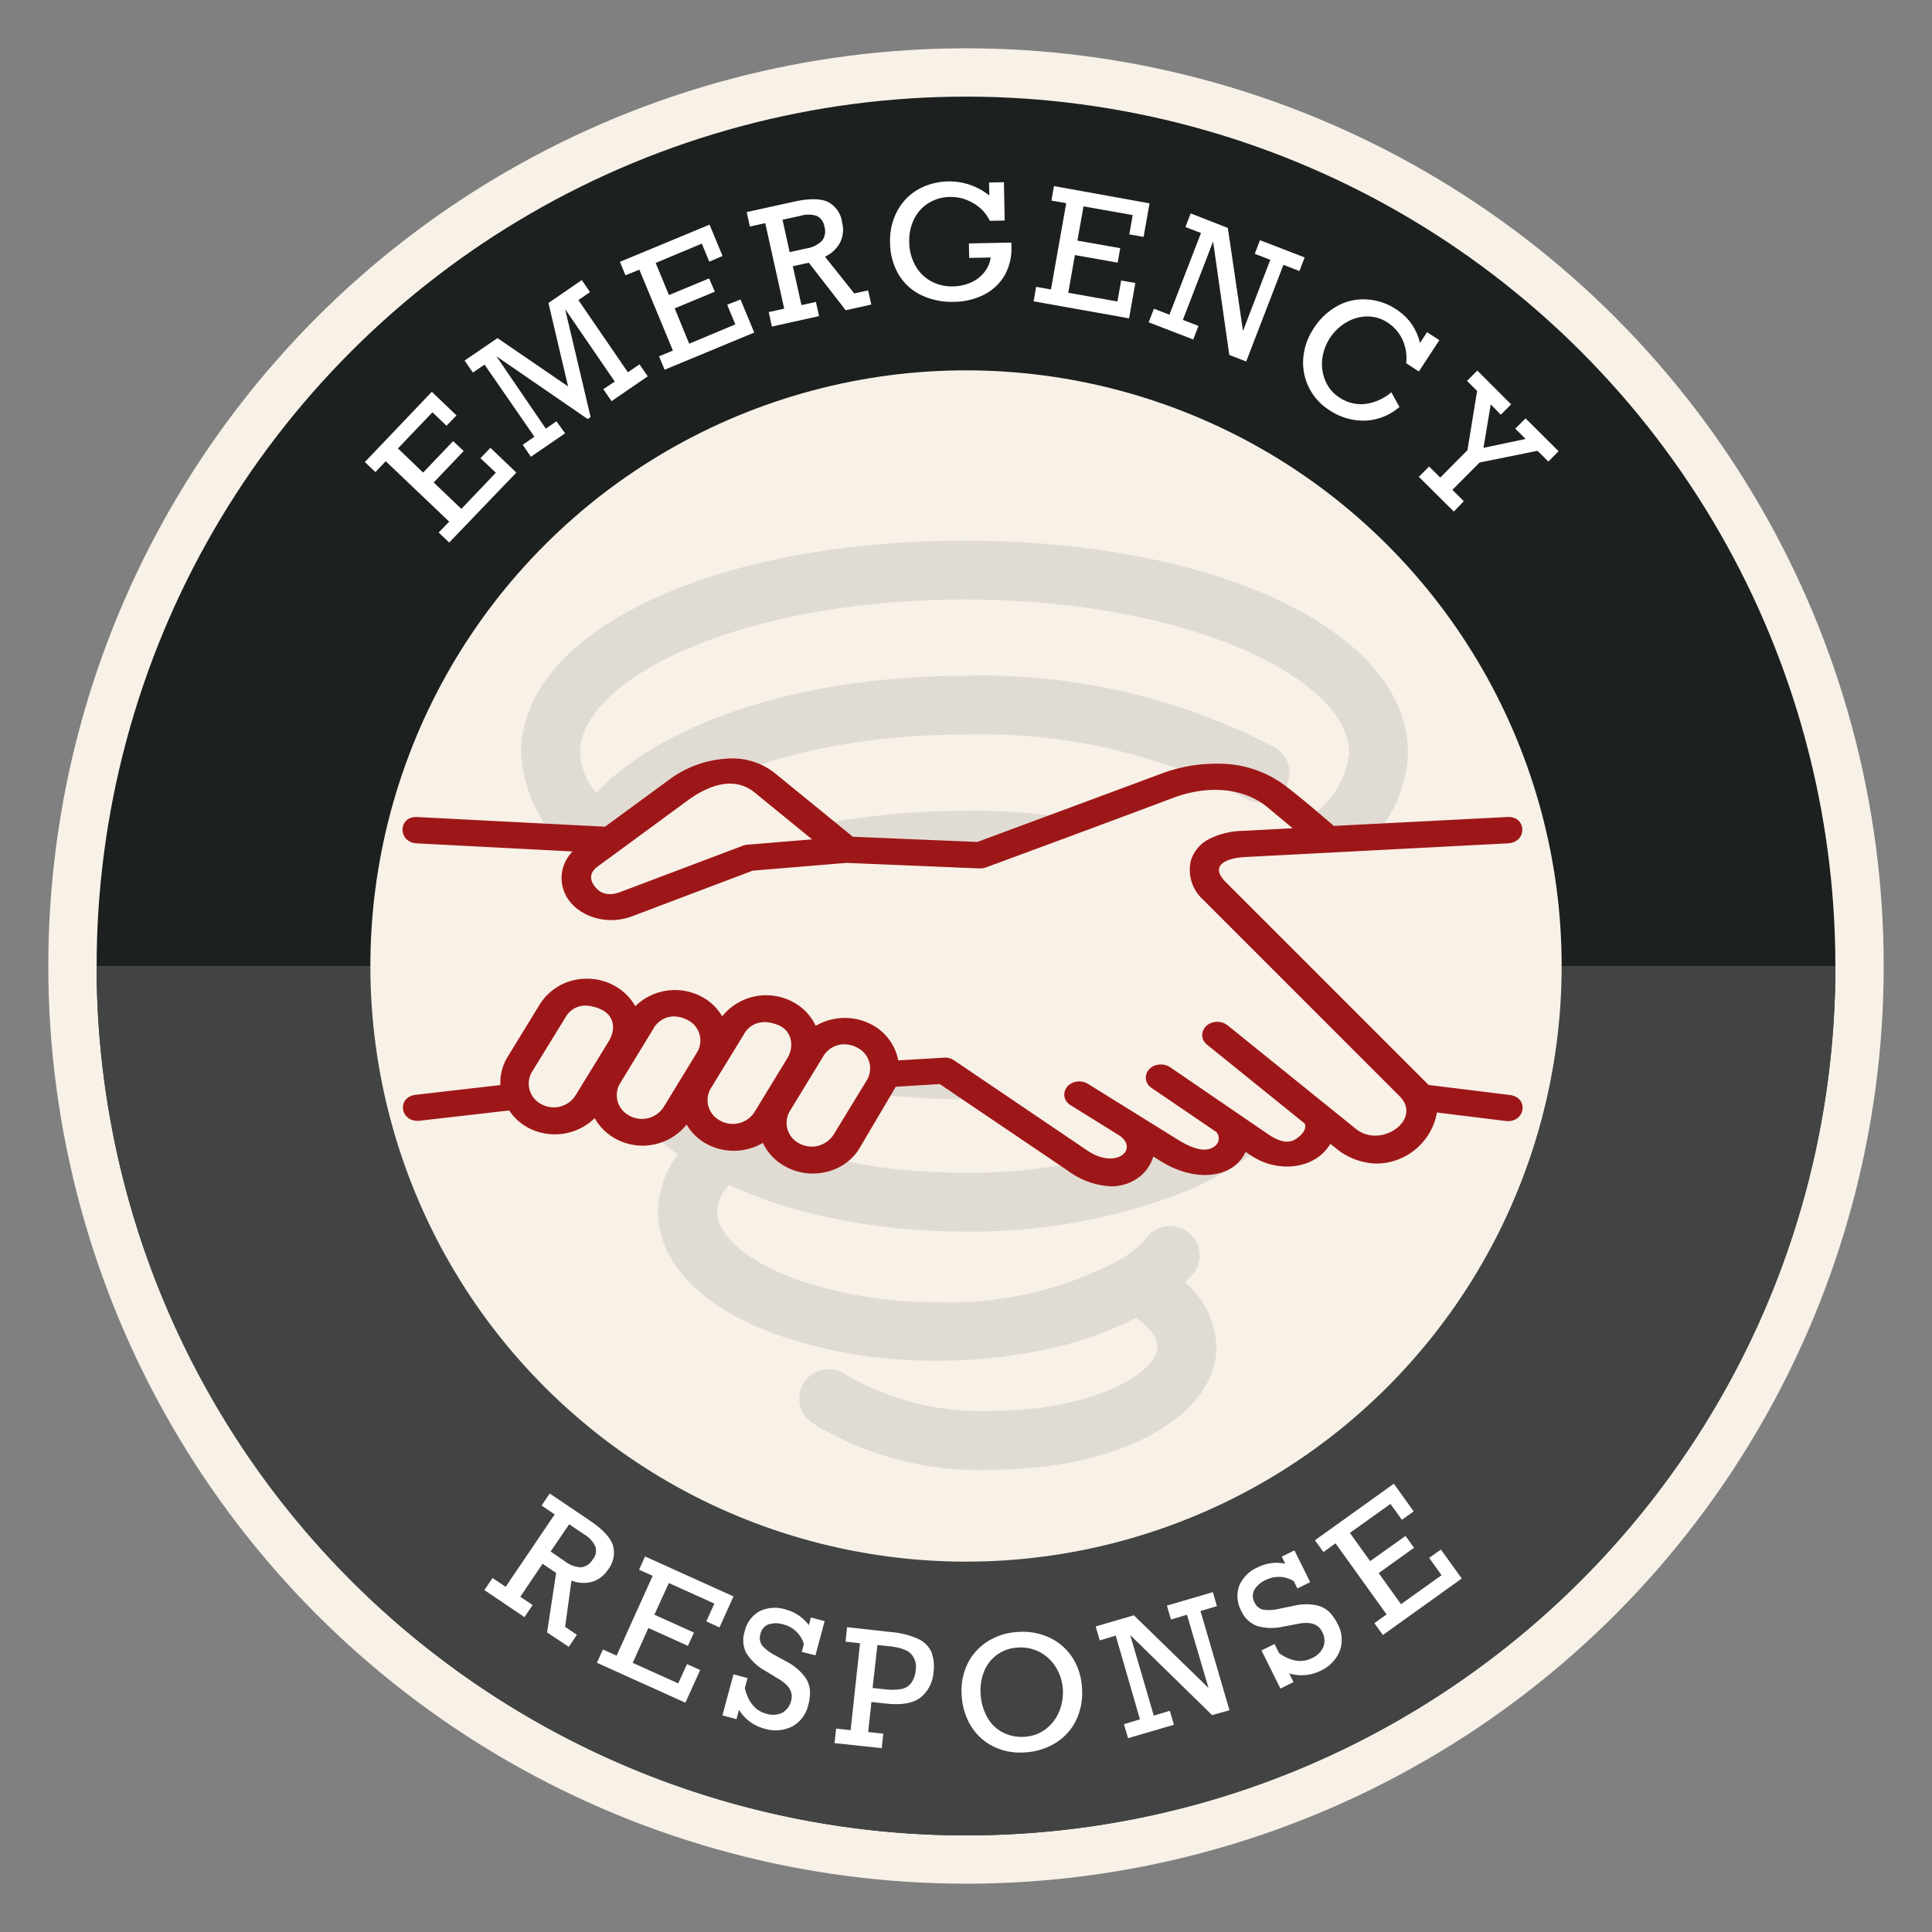<svg id="Layer_1" data-name="Layer 1" xmlns="http://www.w3.org/2000/svg" viewBox="0 0 400 400"><rect x="0" y="0" width="400" height="400" fill="#808080" stroke="none"/><defs><style>.cls-1{fill:#f7f1e7;}.cls-2,.cls-5{fill:#1c201f;}.cls-3{fill:#424443;}.cls-4{fill:#fff;}.cls-5{opacity:0.1;}.cls-6{fill:#9e1718;}</style></defs><circle class="cls-1" cx="200" cy="200" r="190"/><g id="blank"><g id="ball"><circle class="cls-2" cx="200" cy="200" r="179.99" transform="translate(-82.84 200) rotate(-45)"/></g></g><g id="blank-2" data-name="blank"><g id="ball-2" data-name="ball"><path class="cls-3" d="M200,380A180,180,0,0,1,20,200H380C380,299.41,299.4,380,200,380Z"/></g></g><g id="blank-3" data-name="blank"><g id="ball-3" data-name="ball"><circle class="cls-1" cx="200" cy="200" r="123.32" transform="translate(-82.84 200) rotate(-45)"/></g></g><path class="cls-4" d="M92.45,88.15l-2.92-2.79-7.14,7.48,5.21,5,6.21-6.51L96,93.38l-6.21,6.51,5.73,5.47,7.14-7.49-3.19-3,2.06-2.16,5.37,5.13L93,112.33l-2.18-2.08L93,108,79.86,95.49l-2.14,2.25-2.18-2.08L89.4,81.12,94.51,86Z"/><path class="cls-4" d="M113.55,62.73l6.9-4.74,1.7,2.49-2.4,1.65L130,77.08l2.4-1.65,1.71,2.48-7.5,5.15-1.7-2.49L127.28,79,117,64l5.28,22.35-.6.41-18.91-13L113,88.74l2.2-1.51L117,89.71l-7.08,4.86-1.7-2.48,2.42-1.67L100.32,75.48,97.9,77.14l-1.71-2.49L103,70l14.61,10Z"/><path class="cls-4" d="M146.85,54.17l-1.55-3.73-9.55,4,2.75,6.65,8.31-3.45L148,60.39l-8.31,3.45,3,7.32,9.55-4-1.69-4.07L153.31,62l2.85,6.85-18.56,7.7-1.15-2.78,2.87-1.19-6.95-16.75L129.5,57l-1.16-2.79,18.56-7.7L149.6,53Z"/><path class="cls-4" d="M174.36,46.13a5.87,5.87,0,0,1-.44,4.1,6.72,6.72,0,0,1-3.12,2.91l6.06,7.61,2.88-.63.65,2.94-5.3,1.17-7.64-9.84-3.3.73,1.78,8.05,3-.66.65,2.94-9.77,2.16-.65-3,3.2-.7-3.92-17.71-3.19.71-.65-3,9.8-2.16q4.56-1,6.91,0A5.57,5.57,0,0,1,174.36,46.13Zm-3.69.75a2.86,2.86,0,0,0-1.57-2.18,5.66,5.66,0,0,0-3.44,0l-3.65.8,1.48,6.7,3.43-.76a5.91,5.91,0,0,0,3.24-1.55A3.22,3.22,0,0,0,170.67,46.88Z"/><path class="cls-4" d="M204.83,40.45l-.06-2.66,3.08-.07.16,7.94-3.08.06a8.33,8.33,0,0,0-3.41-3.65,9,9,0,0,0-4.83-1.29,8.38,8.38,0,0,0-4.44,1.27,8,8,0,0,0-3,3.31,9.94,9.94,0,0,0-1,4.72,10.1,10.1,0,0,0,1.24,4.86,8.24,8.24,0,0,0,3.23,3.26,9.09,9.09,0,0,0,4.65,1.09,9.4,9.4,0,0,0,3.65-.8,7.36,7.36,0,0,0,2.76-2.11,6.15,6.15,0,0,0,1.33-3.07l-4.45.09-.06-3,8.8-.18,0,.79A11.28,11.28,0,0,1,208,57a10.37,10.37,0,0,1-4.25,4,14,14,0,0,1-6.19,1.49,14.5,14.5,0,0,1-6.92-1.44A11,11,0,0,1,186,56.75a13.24,13.24,0,0,1-1.72-6.56,12.81,12.81,0,0,1,1.45-6.43A11.3,11.3,0,0,1,190,39.27a13.28,13.28,0,0,1,14.8,1.18Z"/><path class="cls-4" d="M233.81,48.53l.7-4-10.18-1.8-1.26,7.09,8.86,1.56-.53,3-8.85-1.57-1.38,7.8,10.18,1.81.77-4.34,2.94.51-1.3,7.32L214,62.39l.52-3,3.07.54,3.16-17.86-3.07-.54.53-3L238,42.1l-1.23,6.95Z"/><path class="cls-4" d="M263,53.79l-3.22-1.24,1.09-2.82,9.24,3.57-1.08,2.81-3.31-1.27-7.71,20-3.5-1.35L251.16,50,244.9,66.23l3.23,1.25-1.08,2.81-9.23-3.56,1.09-2.81,3.21,1.24,6.53-16.92L245.43,47l1.09-2.81,7.69,3,3.14,21.34Z"/><path class="cls-4" d="M294,71l1.46-2.23L298,70.43l-4.24,6.48-2.63-1.72a9.09,9.09,0,0,0-.74-4.82,8.35,8.35,0,0,0-3.09-3.57,7.46,7.46,0,0,0-4.26-1.28,8.5,8.5,0,0,0-4.29,1.22,10.25,10.25,0,0,0-5,7.68,8.88,8.88,0,0,0,.68,4.49,7.63,7.63,0,0,0,2.89,3.4,8,8,0,0,0,5.26,1.33,10.15,10.15,0,0,0,5.48-2.43l1.68,3.05a11.56,11.56,0,0,1-7.12,2.83,12.69,12.69,0,0,1-7.44-2.21A11.62,11.62,0,0,1,269.84,74a13,13,0,0,1,2.14-6,13.58,13.58,0,0,1,4.87-4.63,11,11,0,0,1,6-1.38A12.2,12.2,0,0,1,289,64a12,12,0,0,1,3.21,3A12.35,12.35,0,0,1,294,71Z"/><path class="cls-4" d="M308.64,83.72l-1.5,9,8.72-1.84-2.14-2.13,2.13-2.13,6.84,6.8-2.12,2.14-2.24-2.23-12,2.43-5.63,5.66,2.36,2.34L301,105.92l-7.24-7.2,2.12-2.14,2.31,2.29,5.63-5.66,2-12.27-2.09-2.08,2.13-2.14,7,7-2.13,2.14Z"/><path class="cls-4" d="M125.86,325a6,6,0,0,1-3.28,2.5,6.79,6.79,0,0,1-4.26-.26L117,336.82l2.44,1.65-1.68,2.5-4.49-3,1.87-12.32-2.81-1.89-4.61,6.83,2.55,1.72-1.68,2.5-8.3-5.6,1.69-2.5,2.71,1.83,10.15-15-2.71-1.83,1.68-2.5,8.32,5.62q3.87,2.61,4.73,5A5.59,5.59,0,0,1,125.86,325Zm-3.09-2.17a2.87,2.87,0,0,0,.5-2.64,5.69,5.69,0,0,0-2.33-2.52l-3.1-2.09L114,321.22l2.91,2a6,6,0,0,0,3.35,1.28A3.22,3.22,0,0,0,122.77,322.78Z"/><path class="cls-4" d="M146.24,335.69,147.9,332l-9.42-4.25-3,6.56,8.19,3.7-1.24,2.75-8.19-3.7L131,344.28l9.42,4.25,1.82-4,2.72,1.23-3.06,6.77-18.31-8.27,1.24-2.75,2.83,1.28,7.47-16.53L132.31,325l1.24-2.75,18.31,8.27-2.9,6.43Z"/><path class="cls-4" d="M167.45,336.47l.43-1.59,2.85.76-1.9,7.08L166,342l.43-1.61a5.86,5.86,0,0,0-4.22-4.06,5,5,0,0,0-3.15,0,2.74,2.74,0,0,0-1.62,2,2.59,2.59,0,0,0,.39,2.38,9,9,0,0,0,2.64,2L163,344.1a11.08,11.08,0,0,1,3.52,2.93,5.56,5.56,0,0,1,1.17,2.92,9.27,9.27,0,0,1-.34,3,6.77,6.77,0,0,1-3.34,4.5,7.76,7.76,0,0,1-5.81.43A8.79,8.79,0,0,1,153,354l-.52,1.93-2.91-.78,2.29-8.5,2.91.78-.56,2.06q1.06,4.41,4.42,5.31a4.46,4.46,0,0,0,3.32-.19,3.85,3.85,0,0,0,1.86-2.57q.68-2.5-2.6-4.43L158.56,346a10.85,10.85,0,0,1-4-3.68,5.74,5.74,0,0,1-.41-4.44,6.4,6.4,0,0,1,3.11-4.29,7.32,7.32,0,0,1,5.48-.34A8.69,8.69,0,0,1,167.45,336.47Z"/><path class="cls-4" d="M193.26,346.29a7.29,7.29,0,0,1-2.6,5.1q-2.25,1.83-7.08,1.33l-3.16-.34-.67,6.22,3.12.34-.32,3-9.76-1.05.32-3,3,.32,1.95-18-3-.32.32-3,9,1a17.31,17.31,0,0,1,5.66,1.4,5.6,5.6,0,0,1,2.79,2.72A8.52,8.52,0,0,1,193.26,346.29Zm-3.68-.48a4,4,0,0,0-1-3.44c-.81-.79-2.28-1.3-4.42-1.53l-2.5-.27-1,8.91,2.25.24a12.71,12.71,0,0,0,3.58,0,3.34,3.34,0,0,0,2.1-1.19A5.15,5.15,0,0,0,189.58,345.81Z"/><path class="cls-4" d="M224,349.32a13,13,0,0,1-1.13,6.67,11.27,11.27,0,0,1-4.15,4.76,13.46,13.46,0,0,1-6.39,2.05,12.54,12.54,0,0,1-6.51-1.14,11.38,11.38,0,0,1-4.7-4.16,13.45,13.45,0,0,1-2-6.35,12.7,12.7,0,0,1,1.11-6.49,11.41,11.41,0,0,1,4.06-4.7,12.79,12.79,0,0,1,6.24-2.06,13.08,13.08,0,0,1,6.7,1.13,11.39,11.39,0,0,1,4.77,4.1A12.66,12.66,0,0,1,224,349.32Zm-11.76,10.25a7.84,7.84,0,0,0,4.33-1.63,8.71,8.71,0,0,0,2.75-3.66,10.27,10.27,0,0,0,.72-4.66,9.73,9.73,0,0,0-1.48-4.51,8.62,8.62,0,0,0-3.36-3.1,8.39,8.39,0,0,0-4.57-.89,7.84,7.84,0,0,0-6.91,5,10.42,10.42,0,0,0-.68,4.73,10.92,10.92,0,0,0,1.4,4.76,7.7,7.7,0,0,0,3.21,3.09A8.48,8.48,0,0,0,212.25,359.57Z"/><path class="cls-4" d="M245.75,334.31l-3.31,1-.84-2.89,9.51-2.78.84,2.9-3.4,1,6,20.55-3.6,1L234,338.52l4.88,16.68,3.32-1,.85,2.89-9.5,2.78-.85-2.9,3.31-1L231,338.63l-3.31,1-.84-2.89,7.91-2.31,15.45,15.05Z"/><path class="cls-4" d="M266.1,323.75l-.73-1.48L268,321l3.26,6.56-2.64,1.32-.74-1.5a5.89,5.89,0,0,0-5.85-.24,5,5,0,0,0-2.37,2.08,2.7,2.7,0,0,0,.08,2.54,2.56,2.56,0,0,0,1.87,1.52,8.89,8.89,0,0,0,3.32-.22l2.88-.59a11.12,11.12,0,0,1,4.58-.15,5.7,5.7,0,0,1,2.81,1.41,9.7,9.7,0,0,1,1.72,2.46,6.8,6.8,0,0,1,.48,5.58,7.73,7.73,0,0,1-4.07,4.18,8.81,8.81,0,0,1-6.42.51l.89,1.79-2.7,1.35-3.92-7.89,2.7-1.34.95,1.91q3.71,2.59,6.83,1a4.44,4.44,0,0,0,2.35-2.35,3.83,3.83,0,0,0-.31-3.15q-1.15-2.32-4.88-1.6l-3.08.58a10.73,10.73,0,0,1-5.42-.11,5.73,5.73,0,0,1-3.26-3,6.44,6.44,0,0,1-.52-5.27,7.31,7.31,0,0,1,3.88-3.89A8.66,8.66,0,0,1,266.1,323.75Z"/><path class="cls-4" d="M290.24,314.66l-2.36-3.29-8.4,6,4.19,5.85L291,318l1.76,2.45-7.32,5.24,4.62,6.44,8.4-6-2.56-3.59,2.42-1.73,4.32,6-16.33,11.7-1.76-2.45,2.53-1.81L276.5,319.52,274,321.34l-1.75-2.45,16.33-11.7,4.11,5.73Z"/><path class="cls-5" d="M201.53,224.6c-3.08-2.82-3.12-2.67-7.5-2.77-3.79-.08-7.56-.55-11.35-.75a14.54,14.54,0,0,1-.73,2.09,17.45,17.45,0,0,1-2,3.21c.67.08,1.33.17,2,.24,1.94.21,3.9.36,5.88.49,1,.07,1.92.17,2.89.22,3,.15,6,.25,9,.25,1.94,0,3.86-.05,5.77-.11A20.92,20.92,0,0,1,201.53,224.6Z"/><path class="cls-5" d="M245.32,265.48c.53-.55,1.15-1.07,1.62-1.64h0a6.09,6.09,0,0,0-.79-8.63,6.09,6.09,0,0,0-8.63.91,22.29,22.29,0,0,1-5.46,4.59,74.49,74.49,0,0,1-38,8.89,87.47,87.47,0,0,1-25-3.4c-12.31-3.49-20.58-9.64-20.58-15.29a8.68,8.68,0,0,1,2.47-5.57l.73.32c.72.32,1.47.63,2.21.94,1.07.45,2.14.9,3.27,1.31.8.3,1.62.58,2.45.86q1.68.59,3.42,1.11,1.3.39,2.64.75c1.19.32,2.39.63,3.61.91.91.22,1.82.43,2.75.62,1.26.27,2.55.51,3.84.73.93.17,1.85.34,2.79.48,1.36.21,2.75.39,4.13.56.91.11,1.8.23,2.72.33,1.55.15,3.13.26,4.71.37.77,0,1.53.13,2.31.17,2.36.12,4.75.19,7.15.19h0a121.39,121.39,0,0,0,44.5-7.83,60.07,60.07,0,0,0,17.18-10,9.91,9.91,0,0,1-4-2,16.49,16.49,0,0,1-1.77-.52,7.28,7.28,0,0,1-12.49,2.71,6.38,6.38,0,0,1-2.54-1.88l-.94.39c-.95.35-1.91.69-2.86,1a7,7,0,0,1-7.13,6.05,6.86,6.86,0,0,1-5.58-2.53,108.9,108.9,0,0,1-24.38,2.4q-3.39,0-6.72-.17a102,102,0,0,1-21.66-3.13c-3.81,1.3-8.1-.56-11.52-2.93a22.41,22.41,0,0,0-2.12-1.49c.15.18-1.47-.08-1.55-.08a21.65,21.65,0,0,1-9.54-2.15,14.85,14.85,0,0,1-3.55-2.63,21.31,21.31,0,0,1-2.13,2.12,8.08,8.08,0,0,1-6,2,27.82,27.82,0,0,0,5.51,4.66,19.9,19.9,0,0,0-4.15,11.85c0,11.69,11,21.78,29.34,27a99.93,99.93,0,0,0,28.45,3.9q3.14,0,6.19-.17c.7,0,1.38-.11,2.07-.16,1.33-.1,2.66-.2,4-.34.8-.09,1.59-.21,2.39-.31,1.16-.16,2.32-.31,3.45-.5.83-.14,1.64-.3,2.45-.46,1.07-.2,2.12-.42,3.15-.65q1.23-.29,2.43-.6c1-.26,2-.53,2.9-.81.79-.24,1.57-.48,2.33-.73.92-.3,1.81-.63,2.69-1,.73-.28,1.47-.55,2.18-.85.87-.37,1.71-.76,2.54-1.15.65-.3,1.3-.6,1.91-.92.17-.08.35-.15.51-.24,2.82,2,4.44,4.12,4.44,5.95,0,5.44-13.41,13.32-34.41,13.32h0a55.58,55.58,0,0,1-30.07-7.45,6.09,6.09,0,1,0-7.05,9.93,65.93,65.93,0,0,0,37.12,9.7c26.57,0,46.6-11,46.6-25.5A18.29,18.29,0,0,0,245.32,265.48Z"/><path class="cls-5" d="M199.7,111.94c-52.34,0-91.81,18.86-91.81,43.86a29.53,29.53,0,0,0,12.16,22.35h0l.7.5a5.23,5.23,0,0,1,.81-.82c8.14-6.37,16.12-16.11,27.08-17.16a21.76,21.76,0,0,1,2.55-.06c12.37-5.06,29-8.52,48.49-8.52a118.52,118.52,0,0,1,58.09,13.16A6.09,6.09,0,0,0,264,154.78a130.81,130.81,0,0,0-64.29-14.86c-33.24,0-62.45,9.52-76.27,24.26a13.85,13.85,0,0,1-3.35-8.38c0-15,32.69-31.67,79.61-31.67s79.62,16.69,79.62,31.67a17.77,17.77,0,0,1-7.75,13,63.43,63.43,0,0,1-8.92,5.81c5.25.33,10.42.63,15.51-1.1a6.32,6.32,0,0,1,5.5.59,27.51,27.51,0,0,0,7.84-18.28h0C291.5,130.8,252,111.94,199.7,111.94Z"/><path class="cls-5" d="M199.69,167.88a159.91,159.91,0,0,0-31,3,24.06,24.06,0,0,1,2.3,4.38,38.74,38.74,0,0,1,4.8-.35c11.18-.08,23.61,5,34.24.36a129,129,0,0,1,14.6-5.51A142.14,142.14,0,0,0,199.69,167.88Z"/><path class="cls-6" d="M174.7,216.21a5.89,5.89,0,0,1,2.83.72,4.78,4.78,0,0,1,1.87,6.83l-6.75,11.05a5.38,5.38,0,0,1-7.2,1.91,4.77,4.77,0,0,1-1.83-6.83l6.75-11.06a5.06,5.06,0,0,1,4.33-2.62Zm-16.52-4.62a8.46,8.46,0,0,1,3,.67c2.66,1.07,3.38,4.31,1.84,6.81l-6.74,11.06a5.34,5.34,0,0,1-7.17,1.89,4.78,4.78,0,0,1-1.87-6.82l6.75-11a4.69,4.69,0,0,1,4.14-2.56Zm-18.8-1.15a6.34,6.34,0,0,1,3,.76,4.72,4.72,0,0,1,1.85,6.82l-6.75,11.06a5.35,5.35,0,0,1-7.17,1.91,4.77,4.77,0,0,1-1.85-6.83l6.75-11.06a4.91,4.91,0,0,1,4.19-2.66Zm-18.24-2.25a8.26,8.26,0,0,1,3,.67c2.66,1.06,3.71,3.74,1.83,6.83l-6.75,11a5.34,5.34,0,0,1-7.16,1.91,4.77,4.77,0,0,1-1.83-6.83L117,210.76a4.76,4.76,0,0,1,4.13-2.57Zm30.19-45.94a7.91,7.91,0,0,1,4.92,1.84l11.88,9.69-13.34,1.1a2.92,2.92,0,0,0-.94.2l-25.34,9.57c-2.77,1.07-4.38.17-5.39-1.15s-1.16-2.79.64-4.11l18.71-13.73c2.89-2.11,6-3.48,8.86-3.41Zm1-5.22a22.23,22.23,0,0,0-13.89,4.47l-13.18,9.66-38.88-2c-4-.21-4.08,5.27-.06,5.45l32.24,1.68a7.75,7.75,0,0,0-.67,10.24c2.47,3.27,7.84,5.14,13.08,3.14l24.87-9.41,19.43-1.61,27.53,1.15a3.64,3.64,0,0,0,1.38-.23s25.74-9.48,38.56-14.33c7.34-2.79,14.74-2.15,19.63,1.86l5.26,4.38-10.26.54a16.07,16.07,0,0,0-7.32,1.84,7.49,7.49,0,0,0-3.51,4.38,8.3,8.3,0,0,0,2.52,8l40.71,40.72c4.8,4.79-3.85,11-9.09,6.73l-26.51-21.4a3.46,3.46,0,0,0-2.27-.73c-2.79.11-4,3.09-2,4.72l20.24,16.35c.36,1.06-.35,2-1.18,2.69-1.3,1.13-3,1.83-6.44-.51L242.33,221a3.47,3.47,0,0,0-2-.61c-3,0-4.22,3.32-1.86,4.89l13.38,9.11a2,2,0,0,1-.32,2.9c-1,.79-3,1.54-7.55-1.26l-18.7-11.61a3.41,3.41,0,0,0-2-.52c-3,.18-4,3.49-1.57,4.95l9.84,6.12c4.44,2.75-.29,7.4-6.48,3.2l-27.54-18.64a3.36,3.36,0,0,0-2.14-.55l-9.41.56a10.66,10.66,0,0,0-5.44-7.37,11.89,11.89,0,0,0-11.65.22,10.83,10.83,0,0,0-4.64-4.9,11.71,11.71,0,0,0-14.73,2.93,10.75,10.75,0,0,0-4.13-4,11.77,11.77,0,0,0-13.86,1.9,11.14,11.14,0,0,0-4.33-4.25,11.83,11.83,0,0,0-6.47-1.41,11.33,11.33,0,0,0-8.94,5.23l-6.74,11a10.16,10.16,0,0,0-1.45,5.76l-17.4,2c-4.21.38-3.38,5.92.81,5.37l18.4-2.11a11.07,11.07,0,0,0,3.82,3.51,11.81,11.81,0,0,0,13.89-1.92,10.93,10.93,0,0,0,4.32,4.26,11.68,11.68,0,0,0,14.72-2.93,10.72,10.72,0,0,0,4.12,4,11.86,11.86,0,0,0,11.66-.21,10.81,10.81,0,0,0,4.66,4.89c5.44,3,12.41,1.2,15.38-3.82L185.46,225l9.1-.56,26.61,18a16.17,16.17,0,0,0,8.84,3.17,9.33,9.33,0,0,0,6.77-2.73,8.51,8.51,0,0,0,2-3.44l1.59,1c6,3.7,12,3.57,15.41.8a7.84,7.84,0,0,0,2.11-2.76l.86.59c5.23,3.58,11.27,2.87,14.54.21a9.18,9.18,0,0,0,2.14-2.46l1.07.85a13.79,13.79,0,0,0,8.37,3.23,12.78,12.78,0,0,0,12.63-10.57l14.17,1.75c4.13.51,5-4.89.88-5.38l-16.77-2.07-42-42c-3.54-3.55.27-5,4-5.19l54.49-2.84c4-.26,3.81-5.65-.16-5.45L276.15,171c-1.28-1.11-6.28-5.44-9.47-7.88a22.79,22.79,0,0,0-14.28-5,32.25,32.25,0,0,0-12.11,2.11c-12.64,4.71-37.12,13.78-37.94,14.09l-25.77-1.08-16.07-13.1a14.07,14.07,0,0,0-8.16-3.1Z"/></svg>